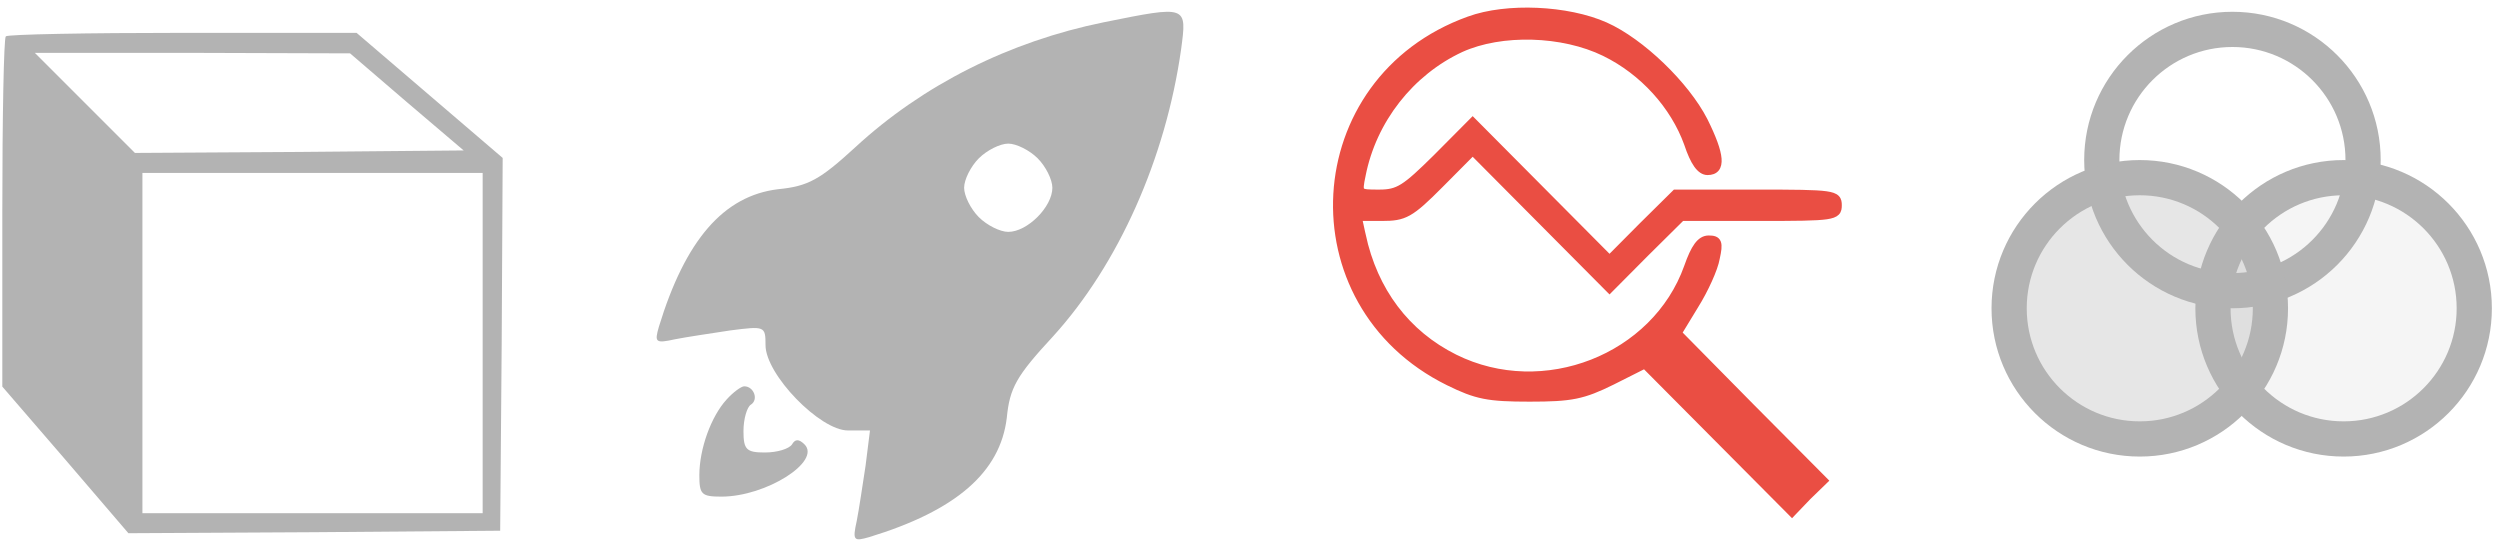 <svg xmlns="http://www.w3.org/2000/svg" width="213" height="46" viewBox="0 0 213 46" fill="none"><g clip-path="url(#clip0_650_691)"><path d="M94.049 1.896C86.028 3.526 78.634 7.223 72.868 12.549C69.861 15.306 68.858 15.87 66.289 16.121C61.651 16.685 58.393 20.445 56.137 27.839C55.761 29.155 55.824 29.281 57.516 28.905C58.456 28.717 60.586 28.403 62.215 28.153C65.161 27.777 65.223 27.777 65.223 29.406C65.223 31.913 69.861 36.675 72.242 36.675H74.122L73.746 39.683C73.495 41.312 73.182 43.443 72.994 44.383C72.618 46.075 72.743 46.137 74.059 45.761C81.454 43.505 85.213 40.247 85.777 35.61C86.028 33.041 86.592 32.038 89.725 28.654C95.302 22.513 99.313 13.489 100.629 4.215C101.13 0.455 101.193 0.455 94.049 1.896ZM88.409 13.489C89.099 14.178 89.662 15.306 89.662 15.996C89.662 17.625 87.532 19.756 85.903 19.756C85.213 19.756 84.085 19.192 83.396 18.502C82.707 17.813 82.143 16.685 82.143 15.996C82.143 15.306 82.707 14.178 83.396 13.489C84.085 12.8 85.213 12.236 85.903 12.236C86.592 12.236 87.72 12.8 88.409 13.489Z" fill="#B3B3B3"></path><path d="M61.903 34.041C60.587 35.482 59.584 38.239 59.584 40.495C59.584 42.124 59.772 42.312 61.464 42.312C65.286 42.312 69.986 39.305 68.545 37.863C68.044 37.362 67.73 37.425 67.48 37.863C67.229 38.239 66.226 38.553 65.161 38.553C63.594 38.553 63.344 38.302 63.344 36.735C63.344 35.67 63.657 34.667 63.971 34.48C64.66 34.041 64.221 32.913 63.407 32.913C63.156 32.913 62.467 33.414 61.903 34.041Z" fill="#B3B3B3"></path></g><path d="M123.352 32.655L123.352 32.655C109.754 25.938 110.834 6.72 125.119 1.583C126.751 0.986 128.865 0.753 130.969 0.846C133.074 0.938 135.186 1.356 136.815 2.077L136.816 2.077C138.371 2.772 140.1 4.045 141.634 5.52C143.167 6.995 144.517 8.685 145.306 10.223L145.307 10.225C146.036 11.691 146.44 12.782 146.498 13.517C146.526 13.885 146.471 14.197 146.29 14.419C146.104 14.645 145.821 14.736 145.487 14.736C145.11 14.736 144.784 14.498 144.496 14.093C144.208 13.687 143.934 13.081 143.665 12.27C142.515 9.09 139.925 6.194 136.663 4.601L136.663 4.601C134.893 3.735 132.709 3.263 130.537 3.202C128.366 3.142 126.22 3.493 124.526 4.261C120.256 6.241 117.087 10.298 116.175 14.934L116.175 14.934L116.175 14.936C116.089 15.343 116.031 15.632 116.017 15.844C116.003 16.058 116.037 16.142 116.08 16.186C116.129 16.236 116.233 16.283 116.481 16.308C116.722 16.332 117.052 16.332 117.505 16.332C118.31 16.332 118.832 16.238 119.481 15.834C120.146 15.419 120.945 14.678 122.285 13.354C122.285 13.354 122.285 13.354 122.285 13.354L125.345 10.276L125.472 10.148L125.599 10.276L131.429 16.141L137.131 21.878L139.821 19.171L139.822 19.17L142.64 16.384L142.692 16.332H142.766H149.664C152.936 16.332 154.677 16.344 155.598 16.475C156.053 16.539 156.355 16.637 156.534 16.818C156.725 17.01 156.742 17.256 156.742 17.489C156.742 17.723 156.725 17.968 156.54 18.159C156.364 18.34 156.07 18.439 155.629 18.504C154.738 18.635 153.057 18.646 149.907 18.646H143.326L140.319 21.624L140.318 21.625L137.258 24.703L137.131 24.831L137.004 24.703L131.174 18.838L125.472 13.101L122.782 15.808C121.523 17.074 120.752 17.79 120.052 18.183C119.337 18.586 118.703 18.646 117.748 18.646H115.882L116.174 19.993L116.175 19.993C117.184 24.733 119.92 28.351 123.997 30.378C131.483 34.095 140.934 30.373 143.666 22.708C143.958 21.874 144.232 21.267 144.528 20.865C144.829 20.457 145.169 20.242 145.584 20.242C145.782 20.242 145.962 20.257 146.108 20.313C146.266 20.373 146.382 20.481 146.444 20.646C146.501 20.797 146.507 20.985 146.487 21.202C146.466 21.421 146.416 21.691 146.343 22.02C146.265 22.484 146.015 23.172 145.687 23.898C145.356 24.632 144.94 25.421 144.522 26.088C144.522 26.088 144.522 26.088 144.521 26.089L143.138 28.362L149.257 34.566L149.258 34.567L155.476 40.822L155.604 40.951L155.473 41.078L154.115 42.395L152.806 43.761L152.679 43.894L152.549 43.763L146.282 37.459L140.107 31.246L137.406 32.605L137.405 32.606C136.161 33.219 135.283 33.581 134.264 33.788C133.249 33.993 132.103 34.042 130.33 34.042C128.556 34.042 127.411 33.993 126.408 33.794C125.402 33.594 124.547 33.244 123.352 32.655Z" fill="#EA4E43" stroke="#EA4E43" stroke-width="0.359"></path><circle cx="190.204" cy="13.635" r="11.131" stroke="#B3B3B3" stroke-width="3"></circle><circle cx="199.676" cy="26.268" r="11.131" fill="#B3B3B3" fill-opacity="0.14" stroke="#B3B3B3" stroke-width="3"></circle><circle cx="182.309" cy="26.268" r="11.131" fill="#B3B3B3" fill-opacity="0.33" stroke="#B3B3B3" stroke-width="3"></circle><path d="M0.496 3.097C0.325 3.225 0.197 10.003 0.197 18.146V32.939L5.569 39.163L10.94 45.43L26.756 45.344L42.615 45.217L42.743 29.358L42.828 13.456L36.604 8.128L30.38 2.799H15.544C7.445 2.799 0.624 2.927 0.496 3.097ZM34.643 8.682L39.503 12.817L25.52 12.945L11.495 13.03L7.231 8.767L2.968 4.504H16.397L29.826 4.547L34.643 8.682ZM41.123 29.23V43.724H26.628H12.134V29.23V14.735H26.628H41.123V29.23Z" fill="#B3B3B3"></path><defs><clipPath id="clip0_650_691"><rect width="44.873" height="44.956" fill="white" transform="translate(55.943 1)"></rect></clipPath></defs></svg>